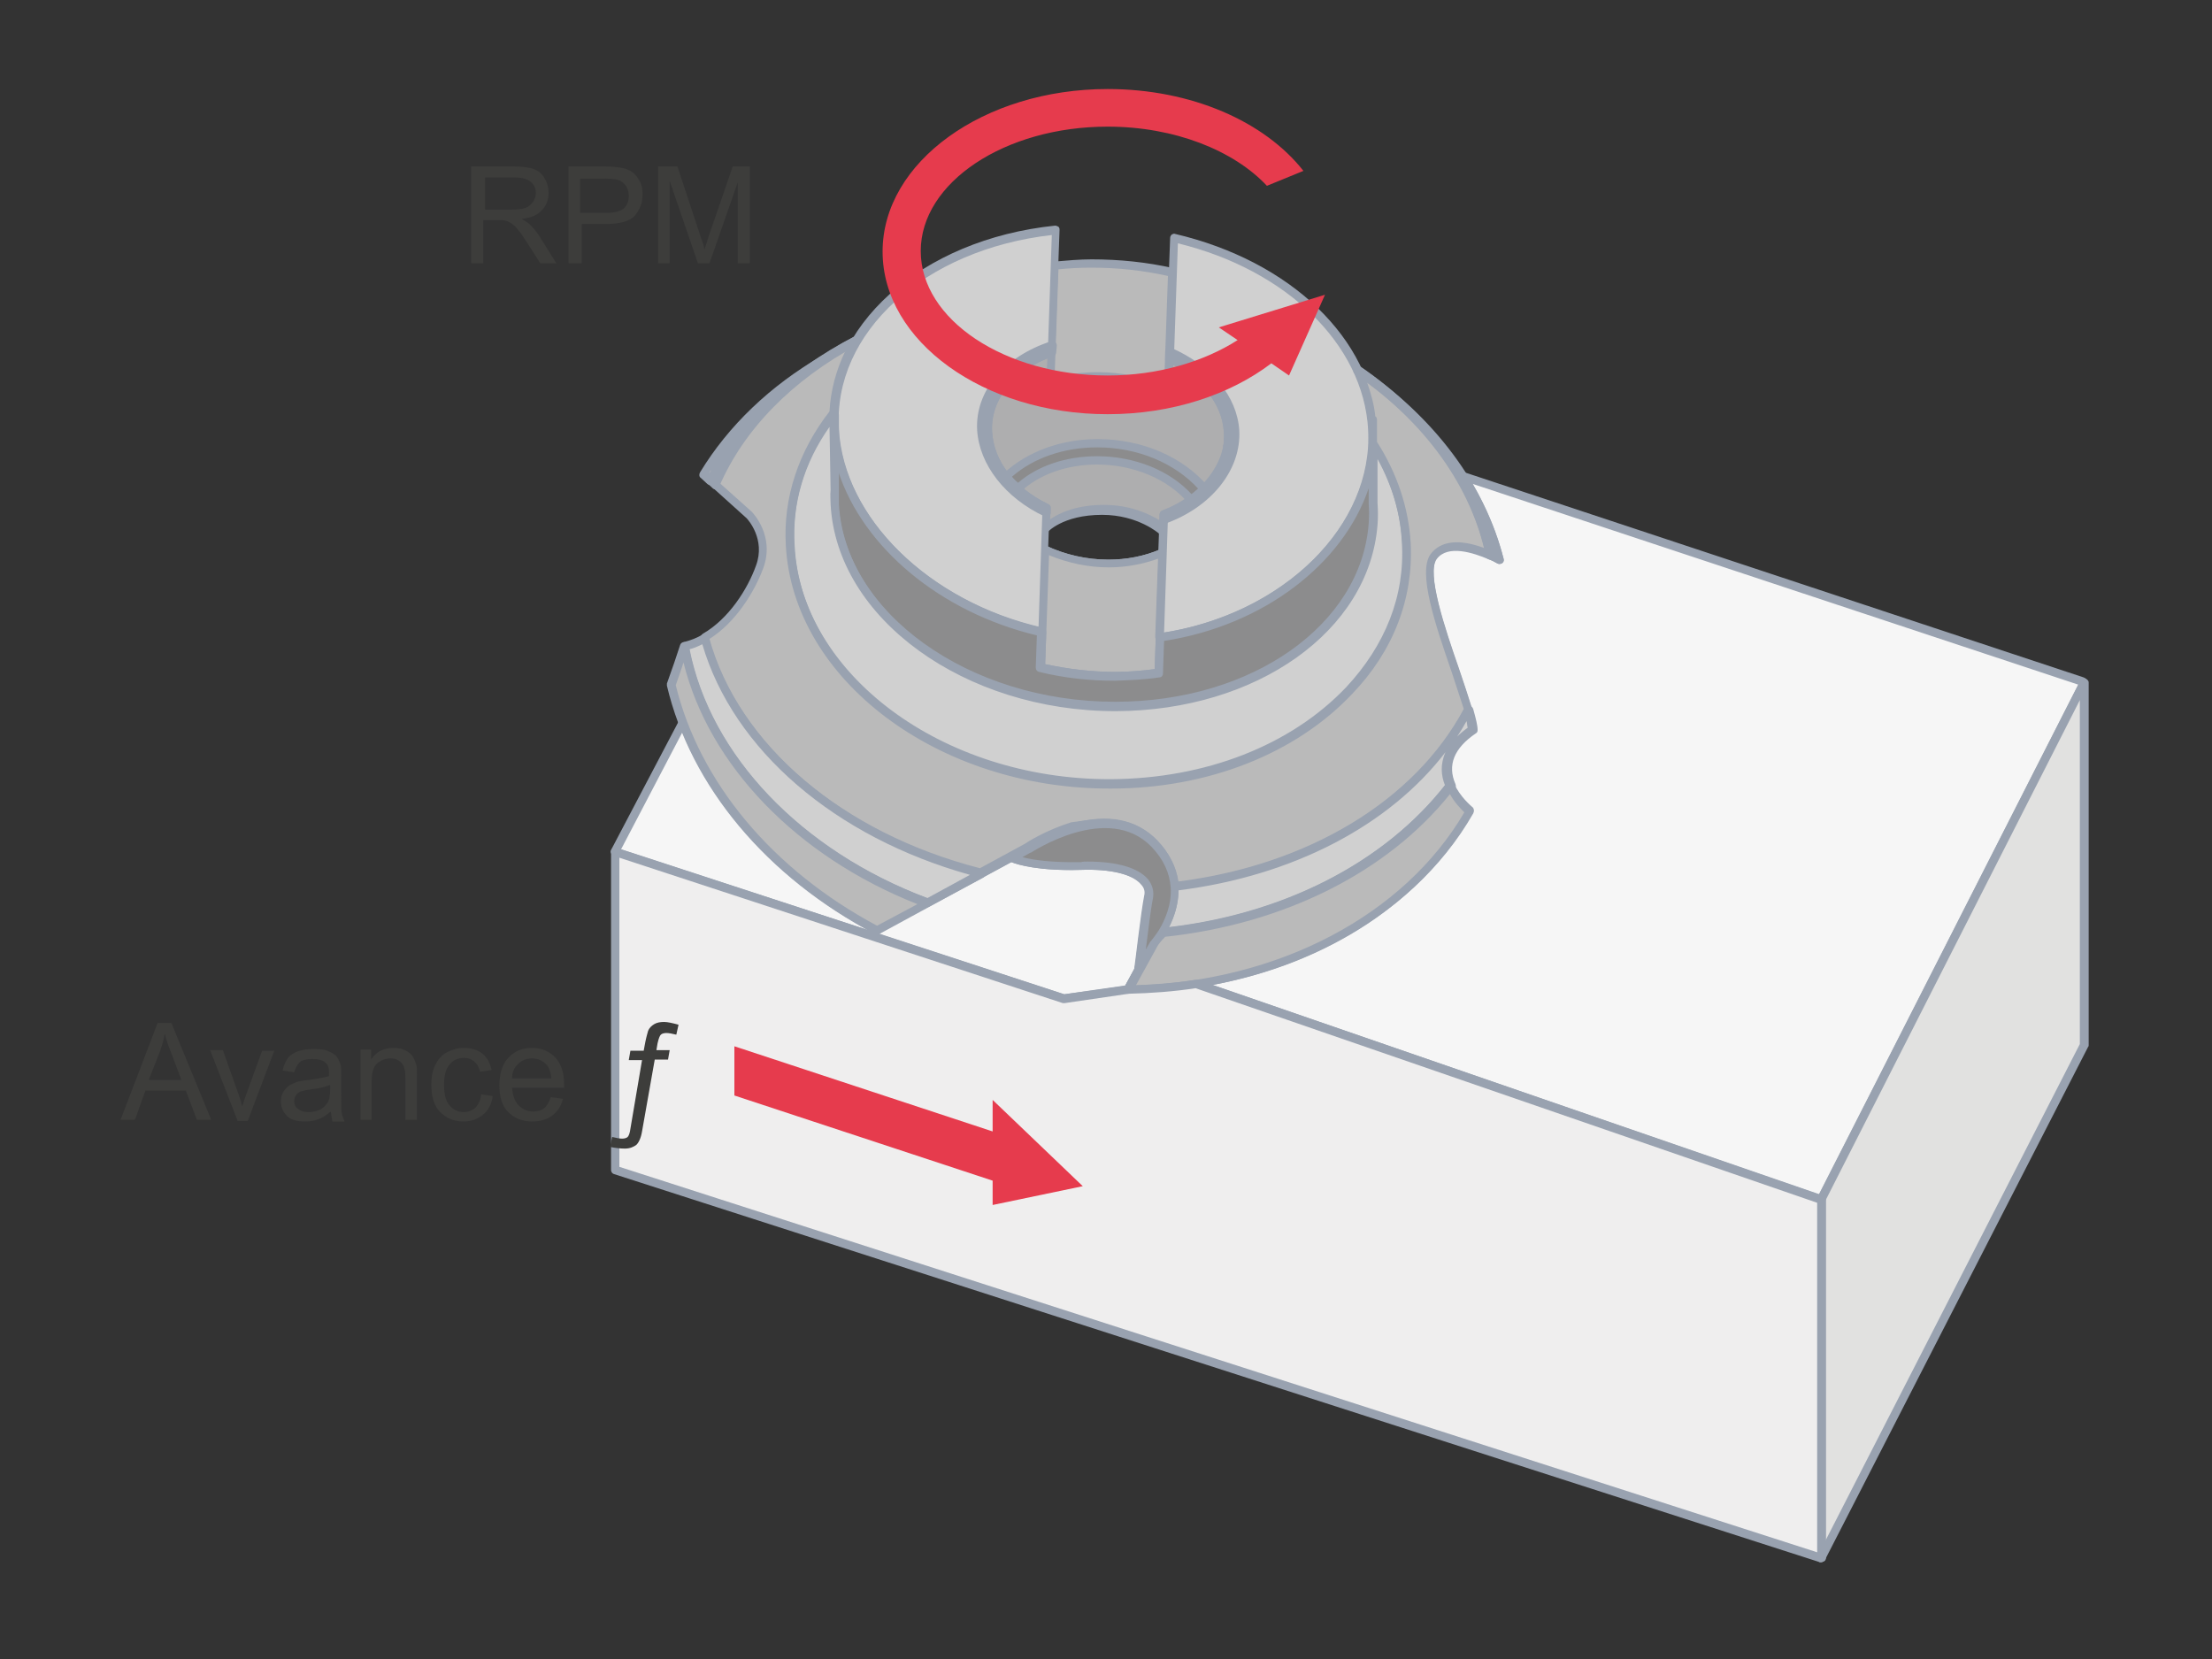 <?xml version="1.0" encoding="utf-8"?>
<!-- Generator: Adobe Illustrator 22.0.0, SVG Export Plug-In . SVG Version: 6.00 Build 0)  -->
<svg version="1.1" id="Capa_1" xmlns="http://www.w3.org/2000/svg" xmlns:xlink="http://www.w3.org/1999/xlink" x="0px" y="0px"
	 viewBox="0 0 400 300" style="enable-background:new 0 0 400 300;" xml:space="preserve">
<rect x="0" y="0" width="400" height="300" fill="#333333" stroke="none"/>
<style type="text/css">
	.st0{fill:#F6F6F6;}
	.st1{fill:#99A2B0;}
	.st2{fill:#AEAEAF;}
	.st3{fill:#BABABA;}
	.st4{fill:#8C8C8D;}
	.st5{fill:#D0D0D0;}
	.st6{fill:#E1E1E0;}
	.st7{fill:#EFEEEE;}
	.st8{fill:#E63B4D;}
	.st9{fill:#3D3D3B;}
</style>
<g>
	<g>
		<g>
			<path class="st0" d="M204,178.9l1.9-3.4c0,0,1.1-10.1,1.8-13.3c0.6-3.2-3.3-5.9-12.3-5.6c-8.9,0.3-12.6-1.5-12.6-1.5l-5.4,2.9
				l-9.7,5.2l-9.2,4.9c-16.5-8.7-29.3-22-35.1-37.6L111.2,154l81.1,26.6L204,178.9z"/>
			<path class="st1" d="M192.3,181.4c-0.1,0-0.2,0-0.2,0L111,154.7c-0.2-0.1-0.4-0.2-0.5-0.4c-0.1-0.2-0.1-0.4,0-0.6l12.3-23.4
				c0.1-0.3,0.4-0.4,0.7-0.4c0.3,0,0.6,0.2,0.7,0.5c5.7,15.1,17.9,28.2,34.4,37l23.9-12.9c0.2-0.1,0.5-0.1,0.7,0
				c0,0,3.6,1.6,12.2,1.4c6-0.2,10.3,1,12.1,3.2c0.8,1,1.1,2.2,0.9,3.4c-0.6,3.1-1.8,13.1-1.8,13.2c0,0.1,0,0.2-0.1,0.3l-1.9,3.4
				c-0.1,0.2-0.3,0.4-0.6,0.4l-11.7,1.7C192.4,181.4,192.4,181.4,192.3,181.4z M159,168.9l33.4,10.9l11.1-1.6l1.6-3
				c0.2-1.3,1.2-10.2,1.8-13.2c0.2-0.8,0-1.5-0.6-2.1c-1.5-1.8-5.5-2.8-10.9-2.6c-7.5,0.2-11.4-0.9-12.5-1.4L159,168.9z
				 M112.3,153.6l44.7,14.6c-15.8-8.7-27.7-21.3-33.6-35.8L112.3,153.6z"/>
		</g>
		<g>
			<path class="st0" d="M264.6,86.1c3,4.7,5.3,9.8,6.6,15.1c-0.5-0.3-1.1-0.5-1.7-0.8c-3.2-1.4-8-2.8-10.2,0.3
				c-2.9,4,3.9,19.7,6.2,27.6c0.4,1.5,0.7,2.8,0.7,3.6c-5.2,3.5-5.2,7.3-3.9,10.2c1.2,2.7,3.5,4.5,3.5,4.5
				c-9.1,16-27.1,27.8-49.6,31.2l0.1,0l113.1,39l47.6-93.6L264.6,86.1z"/>
			<path class="st1" d="M329.3,217.7c-0.1,0-0.2,0-0.3,0l-112.9-39c-0.4,0-0.8-0.3-0.8-0.7c-0.1-0.4,0.2-0.8,0.6-0.9
				c21.6-3.3,39.4-14.4,48.7-30.3c-0.8-0.7-2.3-2.3-3.2-4.4c-1.3-2.8-1.6-7,3.9-10.9c-0.1-0.7-0.3-1.7-0.7-3c-0.6-1.9-1.4-4.4-2.3-7
				c-2.9-8.4-6.2-18-3.8-21.3c1.9-2.7,5.8-2.9,11.1-0.5c0.1,0,0.2,0.1,0.2,0.1c-1.3-4.6-3.4-9-6.1-13.3c-0.2-0.3-0.2-0.6,0-0.9
				c0.2-0.3,0.5-0.4,0.8-0.3l112.3,37.2c0.2,0.1,0.4,0.2,0.5,0.4c0.1,0.2,0.1,0.4,0,0.6L330,217.2
				C329.9,217.5,329.6,217.7,329.3,217.7z M219.3,178.1L328.9,216l46.9-92.2L266.3,87.5c2.5,4.4,4.4,8.9,5.6,13.5
				c0.1,0.3,0,0.6-0.3,0.8c-0.2,0.2-0.6,0.2-0.8,0.1c-0.5-0.3-1.1-0.6-1.7-0.8c-2.6-1.1-7.3-2.7-9.3,0c-1.9,2.7,1.5,12.7,4,19.9
				c0.9,2.6,1.7,5.1,2.3,7c0.5,1.8,0.8,3,0.8,3.8c0,0.3-0.1,0.5-0.3,0.6c-4,2.7-5.2,5.8-3.7,9.2c1.1,2.5,3.2,4.2,3.3,4.3
				c0.3,0.2,0.4,0.6,0.2,1C257.3,162.9,240.3,174.2,219.3,178.1z"/>
		</g>
	</g>
	<g>
		<g>
			<path class="st2" d="M222.1,78c-0.3-5.6-4.6-10.4-10.7-13.3l-0.2,6.2c-3.7-1.8-8-2.9-12.7-2.9c-3.1,0-6,0.5-8.6,1.3l0.2-5.7
				c-7.2,2.6-12,8-11.6,14.3c0.3,5.7,4.2,10.8,10.6,13.8l-0.2,3.7c0,0,2.9-3.6,10.6-3.6c6.8,0,10.8,3.6,10.8,3.6l0.1-2.6
				C218.5,90.5,222.5,84.7,222.1,78z"/>
			<path class="st1" d="M189,96.4c-0.1,0-0.2,0-0.3,0c-0.3-0.1-0.5-0.4-0.5-0.7l0.1-3.2c-6.4-3.2-10.2-8.4-10.6-14.3
				c-0.4-6.4,4.4-12.4,12.1-15.1c0.2-0.1,0.5,0,0.7,0.1c0.2,0.2,0.3,0.4,0.3,0.6l-0.2,4.6c2.5-0.7,5.1-1,7.8-1c0,0,0,0,0,0
				c4.2,0,8.3,0.9,11.9,2.5l0.2-5c0-0.3,0.1-0.5,0.4-0.6c0.2-0.1,0.5-0.2,0.7,0c6.6,3.1,10.8,8.3,11.1,13.9l0,0
				c0.4,7.2-3.9,13-11.7,15.7l-0.1,2c0,0.3-0.2,0.6-0.5,0.7c-0.3,0.1-0.6,0.1-0.8-0.1c0,0-3.8-3.4-10.3-3.4c-7.2,0-10,3.2-10,3.3
				C189.5,96.3,189.3,96.4,189,96.4z M199.6,91.3c4.9,0,8.3,1.7,10.1,2.8l0-1.1c0-0.3,0.2-0.6,0.5-0.7c7.4-2.4,11.5-7.7,11.1-14.3
				l0,0c-0.3-4.8-3.7-9.2-9.2-12.1l-0.2,5c0,0.3-0.1,0.5-0.4,0.6c-0.2,0.1-0.5,0.1-0.7,0c-3.7-1.8-8-2.8-12.3-2.8c0,0,0,0,0,0
				c-2.9,0-5.7,0.4-8.3,1.3c-0.2,0.1-0.5,0-0.7-0.1c-0.2-0.2-0.3-0.4-0.3-0.6l0.2-4.5c-6.4,2.6-10.3,7.7-10,13.2
				c0.3,5.4,4,10.3,10.2,13.2c0.3,0.1,0.4,0.4,0.4,0.7l-0.1,2C191.5,92.8,194.6,91.3,199.6,91.3z"/>
		</g>
		<g>
			<g>
				<path class="st3" d="M190.7,48L190,69.3c2.6-0.8,5.5-1.3,8.6-1.3c4.7,0,9,1.1,12.7,2.9l0.7-21.7c-4.6-1.1-9.6-1.6-14.6-1.6
					C195.1,47.6,192.9,47.8,190.7,48z"/>
				<path class="st1" d="M211.3,71.7c-0.1,0-0.2,0-0.3-0.1c-3.7-1.8-8-2.8-12.3-2.8c0,0,0,0,0,0c-2.9,0-5.7,0.4-8.3,1.3
					c-0.2,0.1-0.5,0-0.7-0.1c-0.2-0.2-0.3-0.4-0.3-0.6L190,48c0-0.4,0.3-0.7,0.7-0.7c2.3-0.2,4.5-0.4,6.7-0.4c5,0,10,0.5,14.8,1.6
					c0.4,0.1,0.6,0.4,0.6,0.8L212,70.9c0,0.3-0.1,0.5-0.4,0.6C211.5,71.6,211.4,71.7,211.3,71.7z M198.6,67.3
					c4.2,0,8.3,0.9,11.9,2.5l0.7-19.9c-4.5-1-9.1-1.5-13.8-1.5c0,0,0,0-0.1,0c-1.9,0-3.9,0.1-5.9,0.3l-0.7,19.6
					C193.3,67.6,195.9,67.3,198.6,67.3C198.6,67.3,198.6,67.3,198.6,67.3z"/>
			</g>
			<g>
				<path class="st3" d="M209.5,121.8l0.8-21.8c-2.9,1.2-6.2,1.9-9.8,1.9c-4.2,0-8.1-1-11.5-2.6l-0.7,21.4c4.3,1,8.8,1.5,13.4,1.5
					C204.3,122.3,206.9,122.1,209.5,121.8z"/>
				<path class="st1" d="M201.6,123.1c-4.5,0-9.1-0.5-13.6-1.6c-0.4-0.1-0.6-0.4-0.6-0.8l0.7-21.4c0-0.3,0.1-0.5,0.4-0.6
					c0.2-0.1,0.5-0.1,0.7,0c3.4,1.6,7.3,2.5,11.2,2.5c0,0,0,0,0,0c3.3,0,6.5-0.6,9.5-1.9c0.2-0.1,0.5-0.1,0.7,0.1
					c0.2,0.1,0.3,0.4,0.3,0.7l-0.8,21.8c0,0.4-0.3,0.7-0.7,0.7C207,122.9,204.3,123.1,201.6,123.1
					C201.6,123.1,201.6,123.1,201.6,123.1z M189,120.1c4.2,0.9,8.4,1.4,12.7,1.4c2.4,0,4.7-0.2,7.1-0.5l0.7-20c-2.8,1-5.8,1.6-9,1.6
					c0,0,0,0,0,0c-3.7,0-7.4-0.8-10.8-2.2L189,120.1z"/>
			</g>
		</g>
		<g>
			<path class="st4" d="M184.1,88.4c3.5-3.3,8.6-5.1,14.3-5.1c0,0,0,0,0,0c7.1,0,13.4,2.9,17,7.2c0.8-0.6,1.6-1.3,2.3-2
				c-4.2-5-11.4-8.3-19.3-8.3c0,0,0,0,0,0c-6.5,0-12.4,2.2-16.4,6C182.6,86.9,183.3,87.7,184.1,88.4z"/>
			<path class="st1" d="M215.4,91.2c-0.2,0-0.4-0.1-0.6-0.3c-3.5-4.2-9.8-6.9-16.4-6.9c-5.5,0-10.5,1.8-13.8,4.9
				c-0.3,0.3-0.7,0.3-1,0c-0.8-0.7-1.5-1.5-2.2-2.3c-0.3-0.3-0.2-0.8,0.1-1c4.2-3.9,10.3-6.2,17-6.2c8,0,15.4,3.2,19.9,8.5
				c0.3,0.3,0.2,0.8,0,1c-0.7,0.7-1.5,1.4-2.4,2C215.8,91.1,215.6,91.2,215.4,91.2z M198.4,82.5c6.8,0,13.2,2.6,17.1,6.9
				c0.4-0.3,0.8-0.6,1.2-1c-4.3-4.7-11-7.5-18.3-7.5c-6,0-11.5,1.9-15.4,5.3c0.3,0.4,0.7,0.8,1.1,1.1
				C187.7,84.2,192.8,82.5,198.4,82.5z"/>
		</g>
		<g>
			<path class="st3" d="M209.5,121.8l0.8-21.8c-2.9,1.2-6.2,1.9-9.8,1.9c-4.2,0-8.1-1-11.5-2.6l-0.7,21.4c4.3,1,8.8,1.5,13.4,1.5
				C204.3,122.3,206.9,122.1,209.5,121.8z"/>
			<path class="st1" d="M201.6,123.1c-4.5,0-9.1-0.5-13.6-1.6c-0.4-0.1-0.6-0.4-0.6-0.8l0.7-21.4c0-0.3,0.1-0.5,0.4-0.6
				c0.2-0.1,0.5-0.1,0.7,0c3.4,1.6,7.3,2.5,11.2,2.5c0,0,0,0,0,0c3.3,0,6.5-0.6,9.5-1.9c0.2-0.1,0.5-0.1,0.7,0.1
				c0.2,0.1,0.3,0.4,0.3,0.7l-0.8,21.8c0,0.4-0.3,0.7-0.7,0.7C207,122.9,204.3,123.1,201.6,123.1
				C201.6,123.1,201.6,123.1,201.6,123.1z M189,120.1c4.2,0.9,8.4,1.4,12.7,1.4c2.4,0,4.7-0.2,7.1-0.5l0.7-20c-2.8,1-5.8,1.6-9,1.6
				c0,0,0,0,0,0c-3.7,0-7.4-0.8-10.8-2.2L189,120.1z"/>
		</g>
		<g>
			<path class="st5" d="M248.2,77.5c-0.9-16.2-16-29.9-36-34.5l-0.8,21.7c6.1,2.8,10.3,7.7,10.7,13.3c0.4,6.3-4.4,12.3-11.6,15.1
				l-0.8,22.2C232.6,112,249.2,95.5,248.2,77.5z"/>
			<path class="st1" d="M209.7,116c-0.2,0-0.4-0.1-0.5-0.2c-0.2-0.2-0.3-0.4-0.3-0.6l0.8-22.2c0-0.3,0.2-0.6,0.5-0.7
				c7-2.7,11.5-8.5,11.2-14.3c-0.3-5.1-4.1-9.8-10.2-12.6c-0.3-0.1-0.5-0.4-0.4-0.7l0.8-21.7c0-0.2,0.1-0.4,0.3-0.6
				c0.2-0.1,0.4-0.2,0.6-0.1c20.9,4.9,35.6,19,36.5,35.2c1.1,18.4-16.1,35.3-39.1,38.6C209.8,116,209.8,116,209.7,116z M211.2,93.6
				l-0.7,20.8c21.8-3.5,37.9-19.5,36.9-36.8C246.5,62.3,232.7,48.8,213,44l-0.7,20.3c6.4,3.1,10.3,8.2,10.6,13.7
				C223.3,84.3,218.6,90.5,211.2,93.6z"/>
		</g>
		<g>
			<path class="st5" d="M178.6,78c-0.4-6.3,4.4-11.8,11.6-14.3l0.8-22c-23.7,2.4-41.2,17.6-40.1,36c1,16.6,16.8,32,37.6,36.7
				l0.8-22.5C183.1,88.8,178.9,83.6,178.6,78z"/>
			<path class="st1" d="M188.4,115.1c-0.1,0-0.1,0-0.2,0c-21.1-4.8-37.2-20.6-38.2-37.5c-1.1-18.5,16.5-34.3,40.8-36.8
				c0.2,0,0.4,0.1,0.6,0.2c0.2,0.2,0.2,0.4,0.2,0.6l-0.8,22c0,0.3-0.2,0.6-0.5,0.7c-7.1,2.5-11.4,7.8-11.1,13.6
				c0.3,5.1,4.2,10.2,10.2,13.2c0.3,0.1,0.4,0.4,0.4,0.7l-0.8,22.5c0,0.2-0.1,0.4-0.3,0.6C188.8,115.1,188.6,115.1,188.4,115.1z
				 M190.2,42.5c-23,2.6-39.6,17.6-38.5,35.1c0.9,16,16,30.9,36.1,35.8l0.7-21.1c-6.2-3.3-10.2-8.7-10.6-14.3l0,0
				c-0.4-6.3,4.2-12.1,11.6-14.9L190.2,42.5z"/>
		</g>
		<g>
			<g>
				<path class="st4" d="M189.2,91.9c-6.4-3.1-10.2-8.1-10.6-13.8c-0.4-6.3,4.4-11.8,11.6-14.3l0.1-1.2c-8,2.6-13.3,8.5-12.9,15.4
					c0.4,6,5,11.7,11.8,14.9L189.2,91.9z"/>
				<path class="st1" d="M189.2,93.5c-0.1,0-0.2,0-0.3-0.1c-7.2-3.4-11.8-9.4-12.2-15.6c-0.4-7,4.8-13.3,13.4-16.1
					c0.2-0.1,0.5,0,0.7,0.1c0.2,0.2,0.3,0.4,0.3,0.7l-0.1,1.2c0,0.3-0.2,0.6-0.5,0.7c-7.1,2.5-11.4,7.8-11.1,13.6
					c0.3,5.4,4,10.3,10.2,13.2c0.3,0.1,0.4,0.4,0.4,0.7l0,0.9c0,0.3-0.2,0.5-0.4,0.6C189.4,93.5,189.3,93.5,189.2,93.5z"/>
			</g>
			<g>
				<path class="st4" d="M223.4,77.8c-0.4-6-5.1-11.3-11.8-14.3l0,1.2c6.1,2.8,10.3,7.7,10.6,13.3c0.4,6.7-3.7,12.5-11.6,15.1l0,0.9
					C218.4,91.1,223.8,84.7,223.4,77.8z"/>
				<path class="st1" d="M210.5,94.7c-0.2,0-0.3-0.1-0.5-0.1c-0.2-0.1-0.3-0.4-0.3-0.6l0-0.9c0-0.3,0.2-0.6,0.5-0.7
					c7.4-2.4,11.5-7.7,11.1-14.3c-0.3-5.1-4.1-9.8-10.2-12.6c-0.3-0.1-0.5-0.4-0.4-0.7l0-1.2c0-0.3,0.1-0.5,0.4-0.6
					c0.2-0.1,0.5-0.2,0.7-0.1c7.3,3.2,11.9,8.8,12.3,14.9l0,0c0.4,7.1-5,13.9-13.4,16.9C210.6,94.7,210.5,94.7,210.5,94.7z"/>
			</g>
		</g>
		<g>
			<path class="st4" d="M248.3,91c0-0.1,0-0.3,0-0.4V76H248c0.1,0.5,0.1,1,0.1,1.6c1,18-15.6,34.5-38.5,37.8l-0.2,6.5
				c-2.6,0.4-5.2,0.5-7.9,0.5c-4.6,0-9.1-0.5-13.4-1.5l0.2-6.4c-20.7-4.7-36.6-20.1-37.6-36.7c0-0.6,0-1.1,0-1.6h0v12.6
				c0,0.8,0,1.7,0,2.6c1.2,20.3,23.9,36.7,50.8,36.6c25.2,0,45.1-14.5,46.6-32.9l0,0v0C248.3,93.5,248.3,92.3,248.3,91z"/>
			<path class="st1" d="M201.6,128.5c-27.2,0-50.4-16.7-51.5-37.4c0-0.8-0.1-1.6,0-2.6l0-12.5c0-0.4,0.3-0.8,0.8-0.8
				c0.2,0,0.4,0.1,0.5,0.2c0.1,0.1,0.2,0.3,0.2,0.5c0,0.5,0,1.1,0,1.6c0.9,16.2,16.5,31.4,37,36c0.4,0.1,0.6,0.4,0.6,0.8l-0.2,5.8
				c4.2,0.9,8.4,1.4,12.7,1.4c2.4,0,4.7-0.2,7.1-0.5l0.2-5.8c0-0.4,0.3-0.7,0.7-0.7c22.2-3.2,38.8-19.4,37.8-36.9
				c0-0.5-0.1-1-0.1-1.5c0-0.2,0-0.4,0.2-0.6c0.1-0.2,0.4-0.3,0.6-0.3h0.2c0.4,0,0.8,0.3,0.8,0.8l0,14.7c0,0.1,0,0.2,0,0.3
				c0,0,0,0,0,0c0.1,1.3,0.1,2.6,0,3.9C247.5,114,227.1,128.5,201.6,128.5C201.6,128.5,201.6,128.5,201.6,128.5z M151.6,85.3v3.2
				c0,1,0,1.8,0,2.5c1.1,19.8,23.6,35.9,50,35.9c0,0,0,0,0.1,0c24.7,0,44.4-13.9,45.8-32.2c0.1-1.2,0.1-2.5,0-3.7c0-0.1,0-0.1,0-0.2
				l0-0.2v-2.3c-4.6,13.6-18.9,24.8-37,27.6l-0.2,5.9c0,0.4-0.3,0.7-0.7,0.7c-2.6,0.4-5.3,0.5-8,0.6c0,0,0,0-0.1,0
				c-4.5,0-9.1-0.5-13.6-1.6c-0.4-0.1-0.6-0.4-0.6-0.8l0.2-5.8C170,110.7,156.1,99,151.6,85.3z"/>
		</g>
		<g>
			<path class="st5" d="M254.3,98.3c-0.3-6.5-2.5-12.6-6.1-18.1v10.4c0,0.1,0,0.3,0,0.4c0.1,1.3,0.1,2.5,0,3.8v0l0,0
				c-1.4,18.5-21.4,32.9-46.6,32.9c-26.9,0-49.7-16.4-50.8-36.6c0-0.9,0-1.7,0-2.6V76h0c0,0.5,0,1.1,0,1.6c-0.1-0.9,0-1.9,0-2.8
				c-5.4,6.9-8.4,15.1-7.9,23.9c1.3,24,27.2,43.4,58,43.2C231.7,141.9,255.6,122.3,254.3,98.3z"/>
			<path class="st1" d="M200.7,142.8c-31,0-57.2-19.7-58.5-44c-0.5-8.7,2.3-17.2,8.1-24.4c0.2-0.3,0.6-0.4,0.9-0.2
				c0.3,0.1,0.5,0.4,0.5,0.8c0,0.6,0,1.2,0,1.7c0,0.3,0,0.7,0,1c0,0.1,0,0.2,0,0.3v10.7c0,1,0,1.8,0,2.5c1.1,19.8,23.6,35.9,50,35.9
				c0,0,0,0,0.1,0c24.7,0,44.4-13.9,45.8-32.2c0.1-1.2,0.1-2.5,0-3.7c0-0.1,0-0.1,0-0.2l0-0.2l0-10.4c0-0.3,0.2-0.6,0.6-0.7
				c0.3-0.1,0.7,0,0.9,0.3c3.8,5.8,5.8,12.1,6.2,18.5l0,0c0.5,10-3.1,19.5-10.6,27.3c-10.2,10.8-26.1,17.1-43.6,17.1
				C200.8,142.8,200.7,142.8,200.7,142.8z M150,77.2c-4.6,6.5-6.8,13.9-6.3,21.5c1.2,23.5,26.8,42.5,57,42.5c0.1,0,0.2,0,0.3,0
				c17.1-0.1,32.5-6.1,42.5-16.6c7.1-7.6,10.7-16.6,10.1-26.2l0,0c-0.3-5.3-1.8-10.5-4.5-15.4l0,7.7c0,0.1,0,0.2,0,0.3
				c0.1,1.3,0.1,2.6,0,3.9c-1.5,19.2-21.8,33.6-47.3,33.7c0,0,0,0-0.1,0c-27.2,0-50.4-16.7-51.5-37.4c0-0.8-0.1-1.6,0-2.6L150,77.2z
				"/>
		</g>
		<g>
			<path class="st3" d="M135.5,93.3c0,0,4,4,1.9,9.5c-1.6,4.4-5.2,9.9-9.9,12.7c5.4,19.9,24.9,36.2,50,42.6l8.4-4.5
				c0,0,14.3-9.7,22.8-1c2.6,2.6,3.6,5.4,3.7,7.9c24.5-2.9,44.3-15.3,53.1-32c-2.3-8-9.1-23.6-6.2-27.6c2.2-3,7-1.7,10.2-0.3
				c-2.7-13.1-11.4-24.8-24-33.4c1.3,2.9,2.2,5.9,2.6,9h0.2v4.3c3.6,5.5,5.7,11.7,6.1,18.1c1.3,24-22.6,43.5-53.4,43.6
				c-30.8,0.1-56.7-19.2-58-43.2c-0.5-8.8,2.5-17,7.9-23.9c0.2-4.7,1.6-9.2,4.1-13.2C143,68,134,77.1,129.4,87.8L135.5,93.3z"/>
			<path class="st1" d="M212.3,161.1c-0.2,0-0.4-0.1-0.5-0.2c-0.2-0.1-0.3-0.3-0.3-0.5c-0.2-2.7-1.3-5.1-3.5-7.4
				c-3.3-3.4-7.9-4.2-13.7-2.6c-4.5,1.3-8,3.7-8,3.7c0,0,0,0-0.1,0l-8.4,4.5c-0.2,0.1-0.4,0.1-0.6,0.1
				c-25.7-6.6-45.1-23.1-50.5-43.2c-0.1-0.3,0.1-0.7,0.4-0.9c4.7-2.7,8.1-8.1,9.6-12.3c1.8-4.8-1.5-8.4-1.7-8.6l-6.1-5.5
				c-0.2-0.2-0.3-0.6-0.2-0.9c4.7-10.8,13.6-20,25.9-26.5c0.3-0.2,0.7-0.1,0.9,0.1c0.2,0.3,0.3,0.6,0.1,0.9c-2.4,4-3.8,8.4-4,12.8
				c0,0.2-0.1,0.3-0.2,0.4c-5.5,7-8.2,15.1-7.8,23.4c1.2,23.5,26.8,42.5,57,42.5c0.1,0,0.2,0,0.3,0c17.1-0.1,32.5-6.1,42.5-16.6
				c7.1-7.6,10.7-16.6,10.1-26.2c-0.3-6.2-2.3-12.2-5.9-17.8c-0.1-0.1-0.1-0.3-0.1-0.4v-3.7c-0.1-0.1-0.2-0.3-0.2-0.4
				c-0.3-3-1.2-5.9-2.5-8.7c-0.1-0.3-0.1-0.7,0.2-0.9c0.3-0.2,0.6-0.2,0.9,0c13,8.9,21.6,21,24.3,33.9c0.1,0.3,0,0.6-0.3,0.7
				c-0.2,0.2-0.5,0.2-0.8,0.1c-2.6-1.1-7.3-2.7-9.3,0c-1.9,2.7,1.5,12.7,4,19.9c0.9,2.6,1.7,5.1,2.3,7c0.1,0.2,0,0.4-0.1,0.6
				C257,146.1,237,158.2,212.3,161.1C212.4,161.1,212.4,161.1,212.3,161.1z M199.7,148.1c3.8,0,7,1.3,9.5,3.8
				c2.2,2.3,3.5,4.8,3.9,7.5c23.5-3,42.7-14.6,51.6-31.2c-0.6-1.9-1.4-4.2-2.2-6.7c-2.9-8.4-6.2-18-3.8-21.3
				c1.8-2.4,5.1-2.8,9.7-1.1c-2.7-11.3-10.1-21.8-21.2-30c0.7,2,1.3,4.1,1.5,6.2c0.2,0.1,0.3,0.3,0.3,0.6v4
				c3.7,5.8,5.7,11.9,6.1,18.3c0.5,10-3.1,19.5-10.6,27.3c-10.2,10.8-26.1,17.1-43.6,17.1c-0.1,0-0.2,0-0.3,0
				c-31,0-57.2-19.7-58.5-44c-0.5-8.6,2.3-17,7.9-24.2c0.2-3.8,1.2-7.5,2.9-11c-10.6,6.2-18.4,14.4-22.7,24l5.7,5.1c0,0,0,0,0,0
				c0.2,0.2,4.3,4.4,2.1,10.3c-1.6,4.3-5,9.8-9.8,12.8c5.5,19.2,24.2,35,49,41.4l8.1-4.4c0.4-0.3,3.9-2.5,8.4-3.9
				C195.9,148.4,197.9,148.1,199.7,148.1z"/>
		</g>
		<g>
			<g>
				<path class="st5" d="M129.4,87.8c4.6-10.7,13.6-19.8,25.5-26.2c0,0,0.1-0.1,0.1-0.1c-11.9,6.2-21.1,15-26.6,25.4L129.4,87.8z"/>
				<path class="st1" d="M129.4,88.5c-0.2,0-0.4-0.1-0.5-0.2l-1-0.9c-0.3-0.2-0.3-0.6-0.2-0.9c5.5-10.6,14.8-19.5,26.9-25.7
					c0.3-0.2,0.7-0.1,0.9,0.2c0.2,0.3,0.3,0.6,0.1,0.9c0,0,0,0.1-0.1,0.1c-0.1,0.1-0.2,0.3-0.3,0.3c-11.9,6.4-20.7,15.3-25.2,25.8
					c-0.1,0.2-0.3,0.4-0.5,0.4C129.5,88.5,129.4,88.5,129.4,88.5z"/>
			</g>
			<g>
				<path class="st5" d="M212.3,160.3c0.2,3.4-1.1,6.4-2.3,8.3c22.3-2.2,41.2-12.3,52.1-26.5c-1.3-2.8-1.3-6.6,3.9-10.2
					c0-0.8-0.3-2.1-0.7-3.6C256.7,145.1,236.9,157.4,212.3,160.3z"/>
				<path class="st1" d="M210.1,169.4c-0.3,0-0.5-0.1-0.6-0.4c-0.2-0.2-0.2-0.6,0-0.8c1.1-1.8,2.4-4.6,2.2-7.8
					c0-0.4,0.3-0.8,0.7-0.8c24-2.9,43.6-14.7,52.5-31.6c0.1-0.3,0.5-0.4,0.8-0.4c0.3,0,0.6,0.3,0.7,0.6c0.5,1.8,0.8,3,0.8,3.8
					c0,0.3-0.1,0.5-0.3,0.6c-4,2.7-5.2,5.8-3.7,9.2c0.1,0.3,0.1,0.6-0.1,0.8C251.4,157.4,232.2,167.2,210.1,169.4
					C210.1,169.4,210.1,169.4,210.1,169.4z M213.1,161c0,2.6-0.8,4.9-1.7,6.7c20.8-2.4,38.9-11.7,49.9-25.7c-0.7-1.7-0.9-3.8,0.1-6
					C251.2,149.3,233.8,158.4,213.1,161z M265.2,130.4c-0.5,0.9-1.1,1.9-1.7,2.8c0.5-0.5,1.2-1.1,1.9-1.6
					C265.3,131.2,265.3,130.8,265.2,130.4z"/>
			</g>
			<g>
				<path class="st5" d="M167.8,163.3l9.7-5.2c-25-6.4-44.6-22.7-50-42.6c-1.1,0.7-2.4,1.2-3.6,1.4
					C127.6,137.4,144.7,154.7,167.8,163.3z"/>
				<path class="st1" d="M167.8,164c-0.1,0-0.2,0-0.3,0c-23.7-8.8-40.7-26.8-44.4-47c-0.1-0.4,0.2-0.8,0.6-0.9
					c1.1-0.3,2.3-0.7,3.4-1.4c0.2-0.1,0.5-0.1,0.7,0c0.2,0.1,0.4,0.3,0.4,0.5c5.3,19.5,24.3,35.6,49.4,42.1c0.3,0.1,0.5,0.3,0.6,0.6
					c0,0.3-0.1,0.6-0.4,0.8l-9.7,5.2C168,164,167.9,164,167.8,164z M124.7,117.4c3.8,19.2,20.2,36.4,43,45l7.7-4.2
					c-24.4-6.8-42.8-22.6-48.4-41.7C126.2,116.9,125.5,117.2,124.7,117.4z"/>
			</g>
			<g>
				<path class="st5" d="M269.4,100.4c0.7,0.3,1.2,0.6,1.7,0.8c-3.4-13.6-12.8-25.6-25.7-34.4c0,0,0,0.1,0,0.1
					C258,75.6,266.8,87.3,269.4,100.4z"/>
				<path class="st1" d="M271.2,102c-0.1,0-0.2,0-0.4-0.1c-0.5-0.3-1.1-0.6-1.7-0.8c-0.2-0.1-0.4-0.3-0.4-0.5
					c-2.6-12.5-10.9-24.2-23.6-32.9c-0.1-0.1-0.2-0.2-0.3-0.3c-0.1-0.3-0.1-0.7,0.2-1c0.3-0.2,0.6-0.3,0.9-0.1
					c13.4,9,22.7,21.4,26,34.8c0.1,0.3,0,0.6-0.3,0.8C271.5,101.9,271.3,102,271.2,102z"/>
			</g>
		</g>
		<g>
			<g>
				<path class="st3" d="M208.6,170.6l-4.6,8.3c28-0.5,50.9-13.4,61.6-32.3l0,0c0,0-2.3-1.9-3.5-4.6c-11,14.2-29.8,24.2-52.1,26.5
					C209.3,169.9,208.6,170.6,208.6,170.6z"/>
				<path class="st1" d="M204,179.7c-0.3,0-0.5-0.1-0.7-0.4c-0.1-0.2-0.1-0.5,0-0.8l4.6-8.3c0,0,0.1-0.1,0.1-0.1
					c0,0,0.6-0.7,1.4-1.9c0.1-0.2,0.3-0.3,0.6-0.4c21.6-2.2,40.4-11.7,51.6-26.2c0.2-0.2,0.4-0.3,0.7-0.3c0.3,0,0.5,0.2,0.6,0.5
					c1.1,2.5,3.2,4.2,3.3,4.3c0.3,0.2,0.4,0.6,0.2,1C255.2,166.7,231.3,179.2,204,179.7C204.1,179.7,204,179.7,204,179.7z
					 M209.3,171.1l-3.9,7.1c25.9-0.8,48.5-12.7,59.4-31.3c-0.6-0.6-1.8-1.8-2.6-3.3c-11.4,14.2-30.1,23.5-51.5,25.8
					C209.9,170.2,209.4,170.9,209.3,171.1z"/>
			</g>
			<g>
				<path class="st3" d="M158.6,168.2l9.2-4.9c-23.1-8.6-40.2-25.9-43.9-46.4c-0.5,1.5-1.6,4.5-2.4,7
					C125.8,142.3,139.8,158.3,158.6,168.2z"/>
				<path class="st1" d="M158.6,169c-0.1,0-0.2,0-0.4-0.1c-19.6-10.3-33.3-26.7-37.6-44.9c0-0.1,0-0.3,0-0.4c0.9-2.5,1.9-5.4,2.4-7
					c0.1-0.3,0.4-0.5,0.8-0.5c0.3,0,0.6,0.3,0.7,0.6c3.6,19.6,20.2,37.2,43.4,45.8c0.3,0.1,0.5,0.4,0.5,0.7c0,0.3-0.1,0.6-0.4,0.7
					l-9.2,4.9C158.9,168.9,158.7,169,158.6,169z M122.2,123.9c4.3,17.6,17.5,33.4,36.4,43.5l7.3-3.9c-21.8-8.6-37.7-25.1-42.3-43.7
					C123.2,121,122.7,122.5,122.2,123.9z"/>
			</g>
			<g>
				<path class="st3" d="M128.4,86.9c4.5-8.6,11.6-16.1,20.6-22c-9.3,5.3-16.8,12.5-21.8,20.8L128.4,86.9z"/>
				<path class="st1" d="M128.4,87.7c-0.2,0-0.4-0.1-0.5-0.2l-1.2-1.1c-0.3-0.2-0.3-0.7-0.1-1c5.1-8.4,12.7-15.7,22.1-21.1
					c0.4-0.2,0.8-0.1,1,0.3c0.2,0.4,0.1,0.8-0.2,1c-8.9,5.8-16,13.3-20.3,21.7c-0.1,0.2-0.3,0.4-0.5,0.4
					C128.5,87.7,128.5,87.7,128.4,87.7z M128.2,85.6L128.2,85.6c0.2-0.2,0.3-0.4,0.4-0.6C128.4,85.2,128.3,85.4,128.2,85.6z"/>
			</g>
		</g>
		<g>
			<path class="st4" d="M207.7,162.2c-0.6,3.2-1.8,13.3-1.8,13.3l0,0l2.7-4.9c0,0,0.7-0.8,1.4-2c1.1-1.9,2.5-4.9,2.3-8.3
				c-0.2-2.5-1.2-5.2-3.7-7.9c-8.4-8.7-22.8,1-22.8,1l-3,1.6c0,0,3.6,1.7,12.6,1.5C204.4,156.3,208.4,159,207.7,162.2z"/>
			<path class="st1" d="M205.9,176.2c-0.1,0-0.2,0-0.2,0c-0.3-0.1-0.6-0.5-0.5-0.8c0-0.4,1.2-10.2,1.8-13.4c0.2-0.8,0-1.5-0.6-2.1
				c-1.5-1.8-5.5-2.8-10.9-2.6c-9,0.3-12.8-1.5-12.9-1.5c-0.3-0.1-0.4-0.4-0.4-0.7c0-0.3,0.1-0.6,0.4-0.7l2.9-1.6
				c0.4-0.3,3.9-2.5,8.4-3.9c6.4-1.8,11.6-0.8,15.3,3c2.4,2.5,3.7,5.3,3.9,8.3c0.2,3.6-1.2,6.7-2.4,8.7c-0.7,1.1-1.3,1.9-1.5,2.1
				l-2.6,4.8C206.5,176.1,206.2,176.2,205.9,176.2z M196.6,155.8c5.4,0,9.2,1.1,11,3.2c0.8,1,1.1,2.2,0.9,3.4l0,0
				c-0.4,1.9-0.9,6.1-1.3,9.3l0.8-1.4c0,0,0.1-0.1,0.1-0.1c0,0,0.6-0.7,1.4-1.9c1.1-1.8,2.4-4.6,2.2-7.8c-0.2-2.7-1.3-5.1-3.5-7.4
				c-7.9-8.1-21.6,1-21.8,1.1c0,0,0,0-0.1,0l-1.4,0.8c1.8,0.5,5.2,1,10.6,0.9C195.8,155.8,196.2,155.8,196.6,155.8z"/>
		</g>
	</g>
	<g>
		<polygon class="st6" points="376.9,123.3 376.9,188.9 329.3,281.7 329.3,216.9 		"/>
		<path class="st1" d="M329.3,282.5c-0.1,0-0.1,0-0.2,0c-0.3-0.1-0.6-0.4-0.6-0.7v-64.8c0-0.1,0-0.2,0.1-0.3l47.6-93.6
			c0.2-0.3,0.5-0.5,0.9-0.4c0.3,0.1,0.6,0.4,0.6,0.7v65.6c0,0.1,0,0.2-0.1,0.3L330,282.1C329.9,282.3,329.6,282.5,329.3,282.5z
			 M330.1,217.1v61.5l46-89.8v-62.2L330.1,217.1z"/>
	</g>
	<g>
		<g>
			<path class="st7" d="M216.3,177.9l-0.1,0c-3.9,0.6-7.9,1-12.1,1l-11.7,1.7L111.2,154v57.5l218.1,70.2v-64.8L216.3,177.9z"/>
			<path class="st1" d="M329.3,282.5c-0.1,0-0.2,0-0.2,0L111,212.3c-0.3-0.1-0.5-0.4-0.5-0.7V154c0-0.2,0.1-0.5,0.3-0.6
				c0.2-0.1,0.5-0.2,0.7-0.1l81,26.5l11.5-1.6c0,0,0.1,0,0.1,0c4-0.1,8-0.4,12-1l0.2,0c0.1,0,0.2,0,0.3,0l113.1,39
				c0.3,0.1,0.5,0.4,0.5,0.7v64.8c0,0.2-0.1,0.5-0.3,0.6C329.6,282.4,329.5,282.5,329.3,282.5z M112,211l216.6,69.7v-63.2
				l-112.4-38.8c-3.9,0.6-8,0.9-12.1,1l-11.6,1.7c-0.1,0-0.2,0-0.3,0L112,155.1V211z"/>
		</g>
		<g>
			<path class="st7" d="M206,174.8c0,0.4-0.1,0.6-0.1,0.6l-1.9,3.4l2.2-4L206,174.8z"/>
			<path class="st1" d="M204,179.7c-0.1,0-0.3,0-0.4-0.1c-0.4-0.2-0.5-0.7-0.3-1l1.8-3.3l0.1-0.5c0-0.2,0.2-0.4,0.3-0.6
				c0.2-0.1,0.4-0.2,0.6-0.1l0.2,0.1c0.2,0.1,0.4,0.2,0.5,0.4c0.1,0.2,0.1,0.5,0,0.7l-2.2,4C204.6,179.6,204.3,179.7,204,179.7z"/>
		</g>
	</g>
	<g>
		<polygon class="st8" points="195.8,214.5 179.5,198.9 179.5,204.6 132.8,189.2 132.8,198.1 179.5,213.5 179.5,217.9 		"/>
	</g>
	<g>
		<path class="st9" d="M85.2,47.6V30.1h7.8c1.6,0,2.7,0.2,3.6,0.5c0.8,0.3,1.5,0.9,1.9,1.7c0.5,0.8,0.7,1.7,0.7,2.6
			c0,1.2-0.4,2.3-1.2,3.1c-0.8,0.9-2,1.4-3.7,1.6c0.6,0.3,1.1,0.6,1.4,0.9c0.7,0.6,1.3,1.4,1.9,2.3l3,4.8h-2.9L95.4,44
			c-0.7-1-1.2-1.9-1.7-2.4c-0.4-0.6-0.8-0.9-1.2-1.2c-0.3-0.2-0.7-0.4-1.1-0.5c-0.3-0.1-0.7-0.1-1.3-0.1h-2.7v7.8H85.2z M87.5,37.9
			h5c1.1,0,1.9-0.1,2.5-0.3c0.6-0.2,1-0.6,1.4-1.1c0.3-0.5,0.5-1,0.5-1.6c0-0.8-0.3-1.5-0.9-2c-0.6-0.5-1.5-0.8-2.8-0.8h-5.5V37.9z"
			/>
		<path class="st9" d="M102.8,47.6V30.1h6.6c1.2,0,2,0.1,2.7,0.2c0.9,0.1,1.6,0.4,2.2,0.8c0.6,0.4,1,1,1.4,1.7
			c0.4,0.7,0.5,1.5,0.5,2.4c0,1.5-0.5,2.7-1.4,3.8c-0.9,1-2.7,1.5-5.1,1.5h-4.5v7.1H102.8z M105.1,38.5h4.5c1.5,0,2.6-0.3,3.2-0.8
			c0.6-0.6,0.9-1.3,0.9-2.3c0-0.7-0.2-1.4-0.6-1.9s-0.9-0.9-1.5-1c-0.4-0.1-1.1-0.2-2.2-0.2h-4.5V38.5z"/>
		<path class="st9" d="M119,47.6V30.1h3.5l4.1,12.4c0.4,1.2,0.7,2,0.8,2.6c0.2-0.6,0.5-1.6,0.9-2.8l4.2-12.2h3.1v17.5h-2.2V33
			l-5.1,14.6h-2.1l-5.1-14.9v14.9H119z"/>
	</g>
	<g>
		<path class="st9" d="M21.8,202.5l6.7-17.5h2.5l7.2,17.5h-2.6l-2-5.3h-7.3l-1.9,5.3H21.8z M26.9,195.3h5.9l-1.8-4.8
			c-0.6-1.5-1-2.7-1.2-3.6c-0.2,1.1-0.5,2.2-0.9,3.3L26.9,195.3z"/>
		<path class="st9" d="M42.9,202.5L38,189.9h2.3l2.7,7.6c0.3,0.8,0.6,1.7,0.8,2.6c0.2-0.7,0.5-1.5,0.8-2.4l2.8-7.7h2.2l-4.8,12.7
			H42.9z"/>
		<path class="st9" d="M59.8,201c-0.8,0.7-1.6,1.2-2.3,1.4c-0.7,0.3-1.5,0.4-2.4,0.4c-1.4,0-2.5-0.3-3.2-1c-0.7-0.7-1.1-1.5-1.1-2.6
			c0-0.6,0.1-1.2,0.4-1.7c0.3-0.5,0.7-0.9,1.1-1.2c0.5-0.3,1-0.5,1.5-0.7c0.4-0.1,1.1-0.2,1.9-0.3c1.7-0.2,3-0.5,3.8-0.7
			c0-0.3,0-0.5,0-0.6c0-0.9-0.2-1.5-0.6-1.8c-0.5-0.5-1.4-0.7-2.4-0.7c-1,0-1.8,0.2-2.2,0.5c-0.5,0.4-0.8,1-1.1,1.9l-2.1-0.3
			c0.2-0.9,0.5-1.6,0.9-2.2s1.1-1,1.9-1.3c0.8-0.3,1.8-0.4,2.9-0.4c1.1,0,2,0.1,2.6,0.4c0.7,0.3,1.2,0.6,1.5,1
			c0.3,0.4,0.5,0.9,0.7,1.5c0.1,0.4,0.1,1,0.1,2v2.9c0,2,0,3.3,0.1,3.8c0.1,0.5,0.3,1,0.5,1.5h-2.2C60,202.1,59.9,201.6,59.8,201z
			 M59.7,196.2c-0.8,0.3-1.9,0.6-3.5,0.8c-0.9,0.1-1.5,0.3-1.9,0.4c-0.4,0.2-0.6,0.4-0.8,0.7c-0.2,0.3-0.3,0.6-0.3,1
			c0,0.6,0.2,1.1,0.7,1.4c0.4,0.4,1.1,0.6,1.9,0.6c0.8,0,1.6-0.2,2.2-0.5c0.6-0.4,1.1-0.9,1.4-1.5c0.2-0.5,0.3-1.2,0.3-2.1V196.2z"
			/>
		<path class="st9" d="M65.2,202.5v-12.7h1.9v1.8c0.9-1.4,2.3-2.1,4-2.1c0.8,0,1.5,0.1,2.1,0.4c0.6,0.3,1.1,0.6,1.4,1.1
			c0.3,0.4,0.5,1,0.7,1.6c0.1,0.4,0.1,1.1,0.1,2.1v7.8h-2.1v-7.7c0-0.9-0.1-1.5-0.3-2c-0.2-0.4-0.5-0.8-0.9-1
			c-0.4-0.3-0.9-0.4-1.5-0.4c-0.9,0-1.7,0.3-2.4,0.9c-0.7,0.6-1,1.7-1,3.3v6.9H65.2z"/>
		<path class="st9" d="M87,197.9l2.1,0.3c-0.2,1.5-0.8,2.6-1.8,3.4c-1,0.8-2.1,1.2-3.5,1.2c-1.7,0-3.1-0.6-4.2-1.7
			c-1.1-1.1-1.6-2.8-1.6-4.9c0-1.4,0.2-2.6,0.7-3.6c0.5-1,1.1-1.8,2.1-2.3s1.9-0.8,3-0.8c1.4,0,2.5,0.3,3.4,1c0.9,0.7,1.4,1.7,1.7,3
			l-2.1,0.3c-0.2-0.9-0.6-1.5-1.1-1.9c-0.5-0.4-1.1-0.6-1.8-0.6c-1.1,0-2,0.4-2.6,1.2c-0.7,0.8-1,2-1,3.7c0,1.7,0.3,2.9,1,3.7
			c0.7,0.8,1.5,1.2,2.6,1.2c0.8,0,1.5-0.3,2.1-0.8C86.5,199.7,86.9,199,87,197.9z"/>
		<path class="st9" d="M99.6,198.4l2.2,0.3c-0.3,1.3-1,2.3-1.9,3c-0.9,0.7-2.2,1.1-3.6,1.1c-1.9,0-3.3-0.6-4.4-1.7
			c-1.1-1.1-1.6-2.7-1.6-4.8c0-2.1,0.5-3.8,1.6-5c1.1-1.2,2.5-1.8,4.3-1.8c1.7,0,3.1,0.6,4.2,1.7c1.1,1.2,1.6,2.8,1.6,4.9
			c0,0.1,0,0.3,0,0.6h-9.4c0.1,1.4,0.5,2.5,1.2,3.2c0.7,0.7,1.6,1.1,2.6,1.1c0.8,0,1.5-0.2,2-0.6S99.3,199.3,99.6,198.4z M92.6,195
			h7.1c-0.1-1.1-0.4-1.9-0.8-2.4c-0.7-0.8-1.6-1.2-2.7-1.2c-1,0-1.8,0.3-2.5,1C93,193,92.6,193.9,92.6,195z"/>
		<path class="st9" d="M110.3,207.4l0.4-1.8c0.8,0.2,1.4,0.3,1.8,0.3c0.4,0,0.8-0.1,1-0.3c0.2-0.2,0.4-0.7,0.5-1.5l2.1-12.4h-2.4
			l0.3-1.7h2.4l0.3-1.6c0.2-1,0.4-1.6,0.5-2c0.2-0.5,0.6-0.9,1.1-1.2c0.5-0.3,1.1-0.4,1.8-0.4c0.6,0,1.5,0.2,2.6,0.5l-0.4,1.8
			c-0.8-0.2-1.4-0.3-1.8-0.3c-0.4,0-0.8,0.1-1,0.3c-0.2,0.2-0.4,0.7-0.6,1.6l-0.2,1.2h2.4l-0.3,1.7h-2.4l-2.3,13
			c-0.2,1.2-0.6,2-1,2.4c-0.5,0.4-1.2,0.7-2.1,0.7C112.2,207.7,111.3,207.6,110.3,207.4z"/>
	</g>
	<g>
		<path class="st8" d="M239.6,53.3l-19.2,5.9l3.4,2.3c-6.1,3.9-14.4,6.4-23.5,6.4c-18.6,0-33.8-10.1-33.8-22.5
			c0-12.4,15.2-22.5,33.8-22.5c12.1,0,22.8,4.3,28.8,10.7l6.6-2.7c-7-8.9-20.2-14.8-35.4-14.8c-22.4,0-40.7,13.2-40.7,29.4
			s18.3,29.4,40.7,29.4c11.6,0,22.1-3.5,29.6-9.2l3.2,2.2L239.6,53.3z"/>
	</g>
</g>
</svg>
